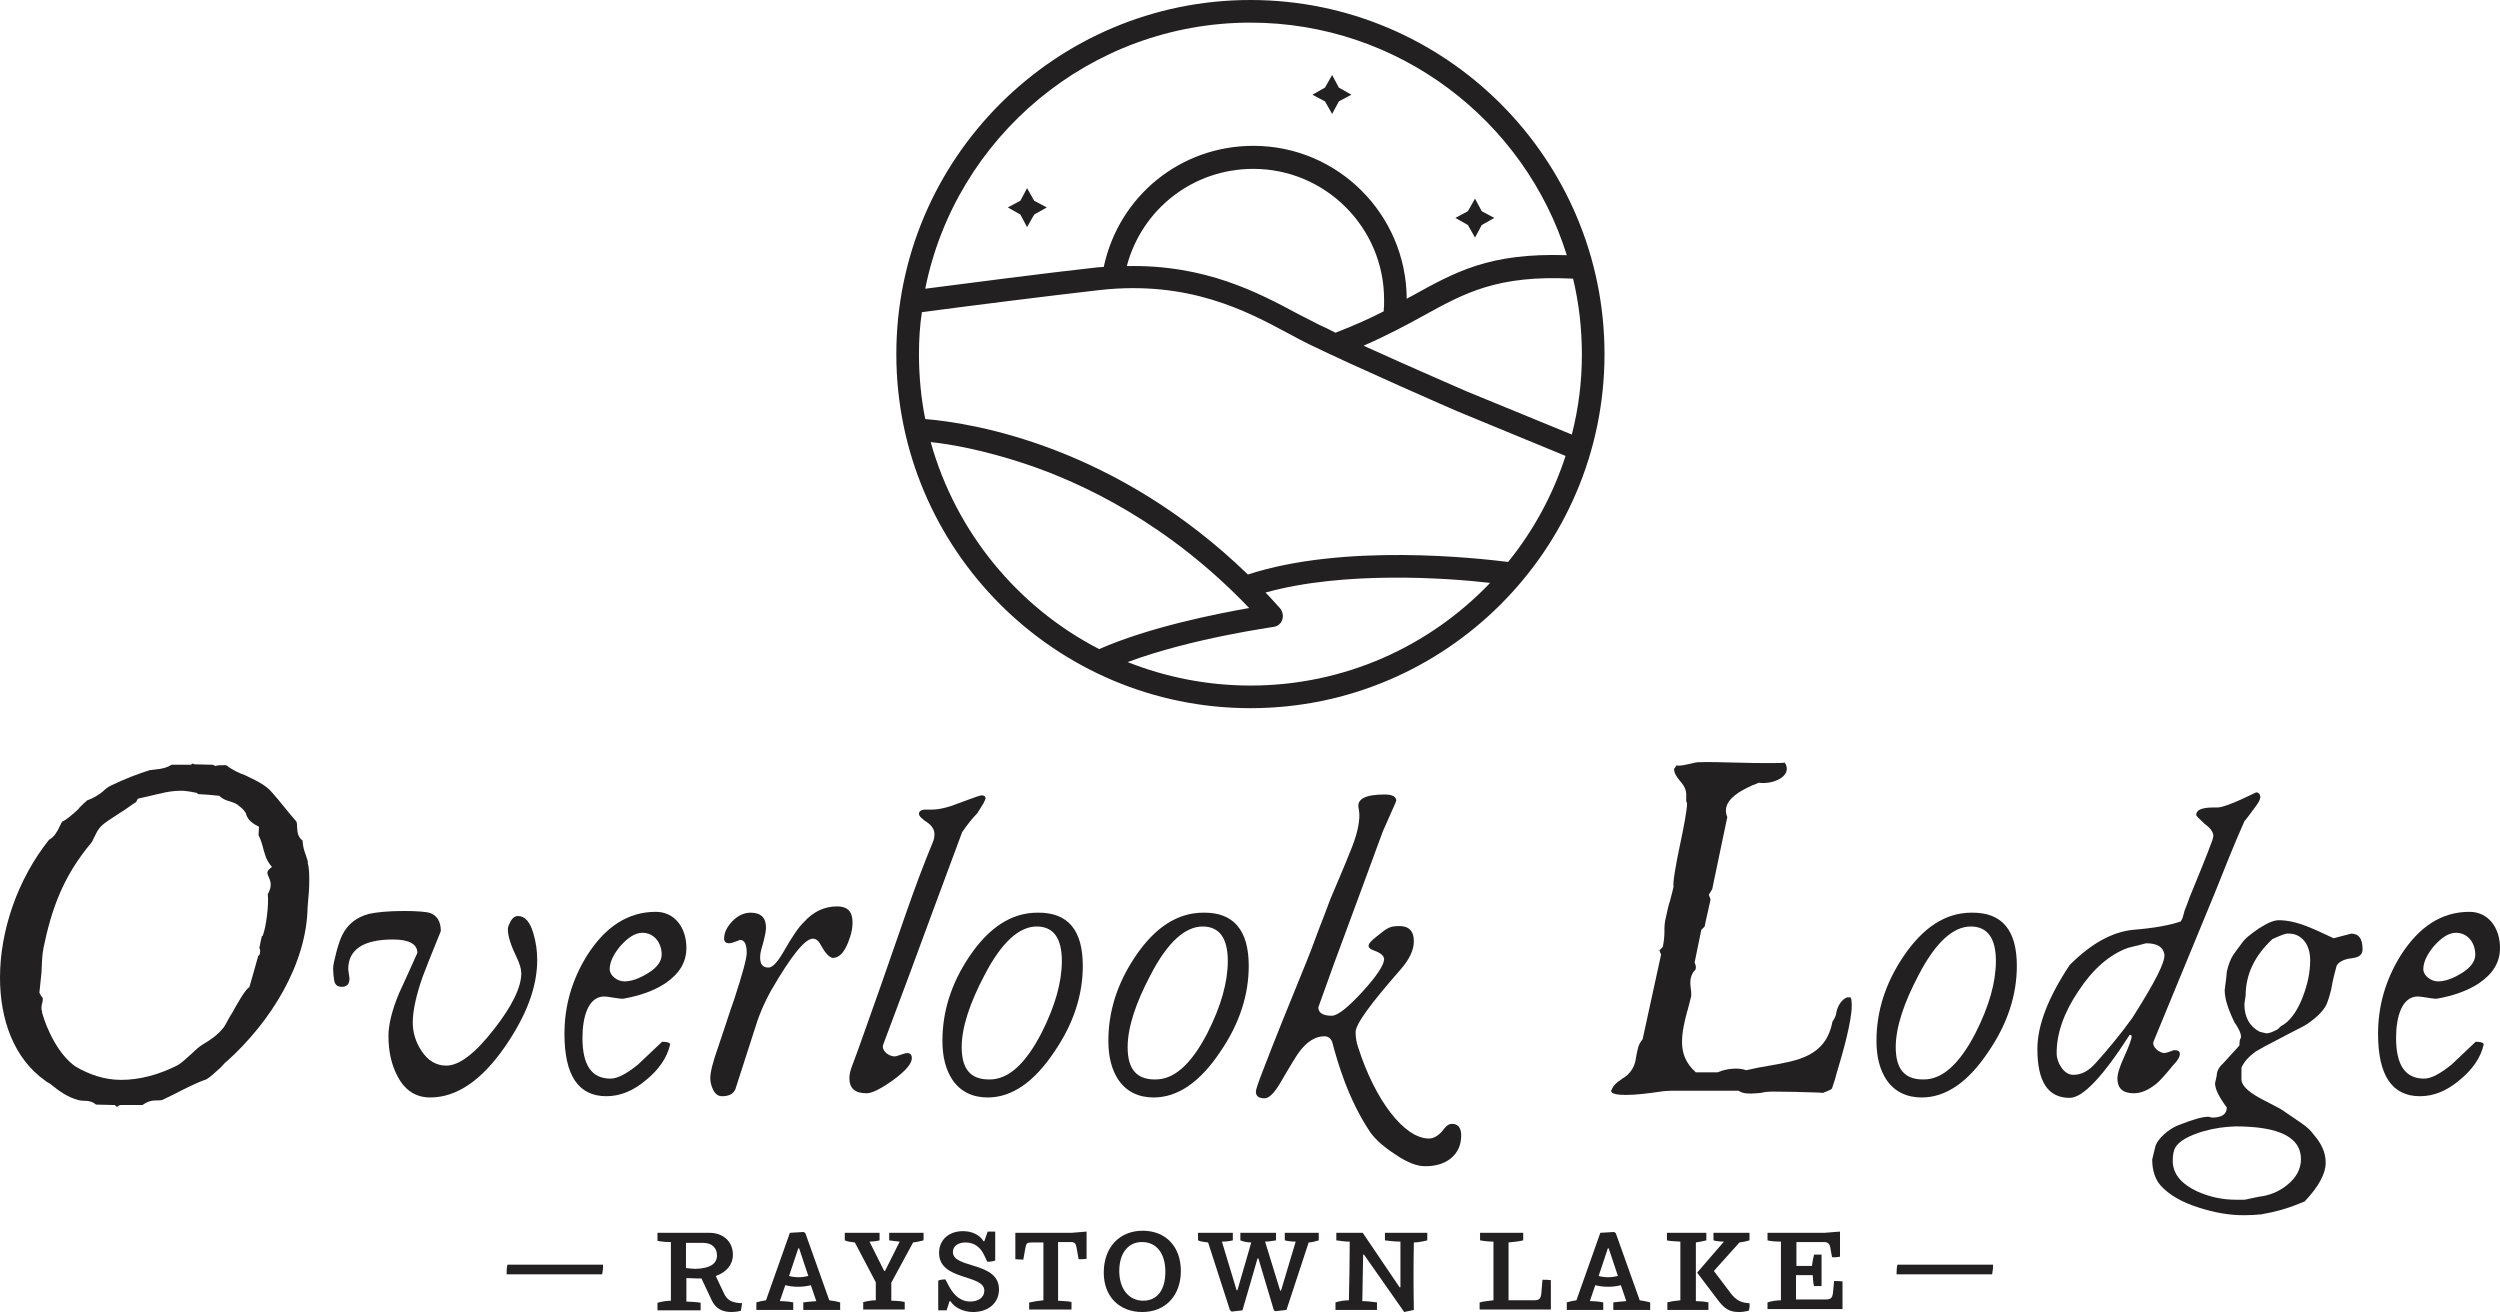 <?xml version="1.0" encoding="UTF-8"?> <svg xmlns="http://www.w3.org/2000/svg" xmlns:xlink="http://www.w3.org/1999/xlink" version="1.1" id="Layer_1" x="0px" y="0px" viewBox="0 0 596.6 313.1" style="enable-background:new 0 0 596.6 313.1;" xml:space="preserve"> <style type="text/css"> .st0{fill:#232021;} </style> <g> <path class="st0" d="M121.1,301.8h22.8c0.1,0.8-0.1,1.5-0.2,2.3h-22.8C120.9,303.4,120.9,302.6,121.1,301.8z"></path> <path class="st0" d="M176.8,312.8c-0.7,0.2-1.6,0.3-2.2,0.3c-2.2,0-3.8-0.8-4.7-2.7l-2.5-5.3h-0.8c-0.7,0-1.9-0.1-2.8-0.1v5.6 c1.3,0.1,2.7,0.1,3.4,0.3v1.8h-10.3v-1.8c1-0.3,2.2-0.5,3.2-0.5v-14c-1.2,0-2.5-0.1-3.2-0.3v-1.9h12.4c3.3,0,5.6,2.1,5.6,5.2 c0,2.4-1.5,4.2-4.1,5.1l1.9,4c0.8,1.8,1.9,2.4,4.4,2.5C177,311.7,176.9,312.3,176.8,312.8z M171.1,299.6c0-1.9-1.3-3-3.3-3h-4.1v6 c0.8,0.1,1.7,0.2,2.3,0.2C169.4,302.7,171.1,301.6,171.1,299.6z"></path> <path class="st0" d="M200.5,310.8v1.8h-8.8v-1.8c0.7-0.1,1.9-0.2,3.1-0.3l-1.3-3.8c-2,0.5-4.1,0.5-6.1,0l-1.3,3.8 c1,0,2.2,0.1,3.2,0.3v1.8h-8.8v-1.8c0.6-0.2,1.6-0.4,2.3-0.5l5.7-16.1l3.3-0.2l0.4,0.3l5.7,16C198.8,310.4,199.8,310.6,200.5,310.8 z M192.9,304.5l-2.2-6.6h-0.2l-2.2,6.6C189.8,304.9,191.3,304.9,192.9,304.5z"></path> <path class="st0" d="M205.8,310.8c1-0.3,2.2-0.5,3.2-0.5V306l-5-9.5c-0.8-0.1-1.8-0.2-2.4-0.5v-1.8h8.3v1.8 c-0.8,0.2-1.7,0.3-2.4,0.3l3.5,7h0.2l3.5-7c-1-0.1-1.9-0.2-2.5-0.3v-1.8h8.2v1.8c-0.7,0.2-1.7,0.4-2.5,0.5l-5.2,9.6v4.3 c1,0,2.3,0.1,3.2,0.3v1.8H206v-1.7H205.8z"></path> <path class="st0" d="M238.4,307.7c0,3.2-2.5,5.4-6.2,5.4c-2.2,0-4.4-1-5.4-2.6h-0.2l-0.7,2.2h-2v-7.1c0.4-0.2,1.2-0.3,1.7-0.3 l0.9,1.7c1.3,2.4,3,3.6,5,3.6s3.4-1,3.4-2.6c0-4-10.8-2.3-10.8-9c0-3.1,2.3-5.2,5.7-5.2c2.2,0,4,0.9,4.9,2.4h0.2l0.8-2.3h1.8v6.9 c-0.4,0.2-1.3,0.3-1.9,0.3l-0.7-1.5c-0.9-1.9-2.3-3.1-4.5-3.1c-1.8,0-3,0.9-3,2.3C227.4,302.8,238.4,301,238.4,307.7z"></path> <path class="st0" d="M245.8,310.8c0.8-0.2,2.1-0.4,3.2-0.5v-13.8h-2.8c-1.1,0-1.3,0.2-1.5,1.3l-0.5,2.8c-0.6,0-1.3-0.1-1.9-0.1 v-6.3h13.4l3.6-0.3v6.5c-0.6,0.1-1.2,0.1-1.9,0.1l-0.5-2.8c-0.2-1-0.4-1.3-1.5-1.3h-2.9v14c1.1,0.1,2.4,0.1,3.2,0.3v1.8h-10.1v-1.7 H245.8z"></path> <path class="st0" d="M263.4,303.7c0-6,3.7-10,9.3-10c5.5,0,9.1,3.8,9.1,9.6c0,5.9-3.7,9.8-9.2,9.8 C267.1,313.1,263.4,309.4,263.4,303.7z M278.1,303.5c0-4.4-2.1-7.1-5.6-7.1c-3.3,0-5.4,2.7-5.4,6.9c0,4.3,2.3,7.1,5.7,7.1 C276.2,310.4,278.1,307.8,278.1,303.5z"></path> <path class="st0" d="M293.5,312.6l-5.2-16.1c-0.9-0.1-1.8-0.2-2.4-0.5v-1.8h8.3v1.8c-0.7,0.2-1.8,0.3-2.6,0.3l3.5,11.6h0.2 l3.3-11.4c-0.9,0-1.9-0.2-2.6-0.5v-1.8h8.5v1.8c-0.7,0.1-1.8,0.3-2.6,0.3l3.6,11.7h0.2l3.5-11.7c-0.8,0-1.8-0.1-2.6-0.3v-1.8h8.1 v1.8c-0.7,0.2-1.7,0.5-2.4,0.5l-5.3,16.1l-2.6,0.3l-0.4-0.2l-3.7-12.4h-0.2l-3.6,12.4l-2.6,0.3L293.5,312.6z"></path> <path class="st0" d="M325.5,299.4h-0.2l-0.2,11.1c1.1,0,2.7,0.2,3.5,0.3v1.8h-9.9v-1.8c0.9-0.3,2.2-0.5,3.2-0.5 c0.1-4.6,0.2-9.3,0.2-14c-1.1,0-2.5-0.2-3.2-0.3v-1.8h6.3l8.8,13h0.2v-10.9c-1.2,0-3.1-0.2-3.7-0.3v-1.8h10.1v1.8 c-1.1,0.3-2.4,0.5-3.2,0.5c-0.1,5.3-0.1,10.7,0,16.1l-2.3,0.5L325.5,299.4z"></path> <path class="st0" d="M353.2,310.8c0.7-0.2,2-0.4,3.2-0.5v-14c-1.4,0-2.7-0.2-3.2-0.3v-1.8h10.3v1.8c-0.8,0.2-2.2,0.4-3.5,0.5v13.8 h6c1.3,0,1.6-0.3,1.8-1.4l0.3-3.5c0.7,0,1.4,0,2,0.1v7h-17v-1.7H353.2z"></path> <path class="st0" d="M393.8,310.8v1.8H385v-1.8c0.7-0.1,1.9-0.2,3.1-0.3l-1.3-3.8c-2,0.5-4.1,0.5-6.1,0l-1.3,3.8 c1,0,2.2,0.1,3.2,0.3v1.8h-8.7v-1.8c0.6-0.2,1.6-0.4,2.3-0.5l5.7-16.1l3.3-0.2l0.4,0.3l5.7,16C392.1,310.4,393,310.6,393.8,310.8z M386.1,304.5l-2.2-6.6h-0.2l-2.2,6.6C383,304.9,384.5,304.9,386.1,304.5z"></path> <path class="st0" d="M397.8,310.8c0.8-0.2,2-0.4,3.2-0.5v-14c-1.2-0.1-2.5-0.1-3.2-0.3v-1.8h9.4v1.8c-0.7,0.2-1.8,0.4-2.5,0.5v14 c0.7,0,2.2,0.1,3,0.3v1.8h-9.8v-1.8H397.8z M410,310.3l-5-6.6l6.4-7.4c-0.8,0-1.8-0.1-2.5-0.3v-1.8h8.6v1.8 c-0.6,0.2-1.6,0.4-2.4,0.5l-6.1,6.8l4,5.3c1.3,1.7,2.5,2.3,4.5,2.4c0.1,0.7,0,1.3-0.2,1.8c-0.9,0.2-1.6,0.3-2.3,0.3 C412.8,313.1,411.6,312.4,410,310.3z"></path> <path class="st0" d="M421.8,310.8c0.9-0.3,2.2-0.5,3.2-0.5v-14c-1.2,0-2.5-0.1-3.2-0.3v-1.8h13.6l3.7-0.3v6 c-0.6,0.1-1.2,0.2-1.9,0.1l-0.4-2.2c-0.2-1.1-0.6-1.4-1.7-1.4h-6.4v5.7h3.7c0.1-0.8,0.3-1.9,0.5-2.7h1.8v7.5h-1.8 c-0.2-0.8-0.3-1.8-0.3-2.6h-4v5.8h7c1.3,0,1.6-0.3,1.8-1.4l0.3-3c0.7,0,1.4,0,2,0.1v6.6h-17.9L421.8,310.8L421.8,310.8z"></path> <path class="st0" d="M452.8,301.8h22.8c0.1,0.8-0.1,1.5-0.2,2.3h-22.8C452.6,303.4,452.6,302.6,452.8,301.8z"></path> </g> <polygon class="st0" points="353.6,50.4 356.6,52 353.6,53.7 352,56.7 350.3,53.7 347.3,52 350.3,50.4 352,47.4 "></polygon> <polygon class="st0" points="319.5,20.9 322.5,22.6 319.5,24.2 317.9,27.2 316.2,24.2 313.2,22.6 316.2,20.9 317.9,17.9 "></polygon> <polygon class="st0" points="246.8,47.9 249.8,49.5 246.8,51.2 245.1,54.2 243.5,51.2 240.5,49.5 243.5,47.9 245.1,44.9 "></polygon> <path class="st0" d="M298.4,0c-46.6,0-84.5,37.9-84.5,84.5s37.9,84.5,84.5,84.5s84.5-37.9,84.5-84.5S345,0,298.4,0z M298.4,5.4 c35.4,0,65.5,23.4,75.5,55.5c-18.6-0.6-26.6,4-37.1,9.8c-0.4,0.2-0.8,0.4-1.1,0.6c-0.1-20.1-16.4-36.5-36.6-36.5 c-17.4,0-32.1,12-35.7,28.9c-0.5,0-1,0.1-1.5,0.1c-11,1.2-31.9,3.9-41.1,5.1C228,32.8,260.1,5.4,298.4,5.4z M297.8,137.1 c-31.4-30.4-65-36.1-77-37.1c-1-5-1.5-10.2-1.5-15.5c0-3.4,0.2-6.7,0.7-10c8.1-1.1,31-4,42.6-5.3c21.1-2.3,34.9,5,44.9,10.4 c1.8,1,3.6,1.9,5.2,2.7c10.9,5.3,34.9,15.8,35.2,15.9l25.7,10.6c-3,9.3-7.7,17.9-13.7,25.3C352.5,133.2,320.8,129.6,297.8,137.1z M315,77.6c-1.6-0.8-3.3-1.7-5.1-2.6c-9.5-5.1-22.2-11.9-41-11.5c3.6-13.6,15.8-23.2,30.2-23.2c17.2,0,31.2,14,31.2,31.2 c0,0.9,0,1.9-0.1,2.8c-3.3,1.7-7.1,3.4-11.5,5.1C317.4,78.7,316.1,78.1,315,77.6z M222.1,105.5c4.8,0.5,12.6,1.9,22.3,5.1 c14.2,4.7,34.6,14.5,53.7,34.5c-7.9,1.4-23.7,4.5-35.8,9.8C242.9,144.9,228.1,127,222.1,105.5z M298.4,163.6 c-10.3,0-20.2-2-29.3-5.6c15.3-5.7,34.5-8.3,34.8-8.4c1-0.1,1.8-0.8,2.1-1.7c0.3-0.9,0.1-2-0.5-2.7c-1.2-1.3-2.3-2.6-3.5-3.8 c18.7-5.2,43.2-3.5,53.6-2.3C341.2,154.2,320.9,163.6,298.4,163.6z M375.1,103.7L350,93.4c-0.2-0.1-13.4-5.8-24.6-10.9 c5.5-2.4,10-4.8,14-7c10.3-5.7,18-9.9,36-9c1.4,5.8,2.1,11.9,2.1,18.2C377.5,91.1,376.7,97.5,375.1,103.7z"></path> <g> <path class="st0" d="M22.9,263.6c-0.5-0.5-1.4-0.9-2.6-0.9c-0.8,0-1.4-0.1-2-0.3c-2.1-0.6-4.2-2-6-3.5c-0.4-0.4-1.1-0.6-1.5-1 C3.3,252.6,0,243.3,0,233.3c0-11.2,4.2-23.5,11.7-32.9c1.2-0.6,2-2,2.5-3.1c0.3-0.5,0.4-0.9,0.6-1.2c1-0.4,2.7-1.9,4.1-3.2h-0.1 c0.7-0.7,1.5-1.5,2-1.9c1.2-0.4,2.6-1.2,3.6-2c0.6-0.6,1.5-1.3,2-1.5c3.3-1.6,6.7-2.9,9.3-3.7c-0.2,0,0.9-0.1,1.6-0.2 c1.2-0.1,2.6-0.4,3.6-1.1h4.6c0.2-0.1,0.3-0.1,0.5-0.3l0.4,0.2c1.3,0,3,0.1,4.4,0.1l0.6,0.3c0.4-0.2,1.4-0.2,2.6-0.2 c1.5,1.2,3.1,1.9,4.5,2.4c2.2,1.1,4.9,2.2,6.5,4.2c1.8,2,3.8,4.7,5.7,6.8c0.2,0.4,0.2,0.9,0.2,1.4c0.1,1.2,0.1,2.2,1.3,3.2 c0.1,1.6,0.4,2.4,0.8,3.5l0.5,1.6h-0.1c0.4,1.5,0.4,3,0.4,4.4c0,1.7-0.1,3.4-0.3,5.2c0,0.4-0.1,1-0.1,1.4 c-0.3,13.3-8.6,27-19.4,36.7v-0.1l-1.4,1.5c-1.2,1.1-2.5,2.3-3.4,2.8c-2,0.6-5.9,2.6-7.6,3.5c-0.8,0.4-2.1,1-2.9,1.4 c-0.4,0.1-0.7,0.1-1.2,0.1c-1.1,0-2.1,0.1-3.5,1.1h-5.2c-0.2,0-0.6,0.2-1,0.4l-0.4-0.4L22.9,263.6L22.9,263.6z M9.9,237.8 c0.4,0.2,0.4,1,0.1,1.8c-0.2,0.9-0.1,1.5,0.1,1.9H10c1.2,4.4,4.1,10.3,8,13c3.4,2,7,3.2,10.9,3.2c4.4,0,8.9-1.2,13.3-3.4 c1.2-0.6,2.4-1.9,3.6-2.9c0.8-0.8,1.7-1.6,2.5-2.1c2-1.2,3.5-2.2,4.9-3.9c0.5-0.5,1.1-1.9,2-3.4v0.1c1.5-2.8,3.5-6.2,4.3-6.5 c0.6-2.2,1.5-5.1,2.1-7.4l0.4-0.5l0.1-0.9c-0.1-0.2-0.1-0.4-0.2-0.6c0.2-1.2,0.4-1.9,0.6-2.8l0.2-0.1c0.8-2,1.5-7.5,1.2-9.9 c1.2-2.1,0.6-3.3,0.1-4.4c-0.3-0.7-0.4-1.2,0.9-2.1c-1.5-1.8-1.6-2.9-2-4.1c-0.3-1.2-0.6-2.3-1.2-3.5l0.1-2c-2.4-1.2-2.7-2.1-3.1-3 h0.1c-0.4-0.7-0.7-1.2-1.8-2c-0.6-0.6-1.6-0.9-2.6-1.2c-0.6-0.2-1.2-0.4-2.1-1.2c-1.7-0.2-3.4-0.3-5-0.4l-0.4-0.3 c-1.9-0.4-3-0.5-3.6-0.5c-3,0-5.1,0.7-7.8,1.3c-0.7,0.2-1.9,0.4-2.6,0.6c-0.1,0.2-0.3,0.5-0.4,0.8c-0.5,0.2-2.8,2-3.9,2.6 c-1.8,1.2-3.5,2.2-4.5,3.2c-0.6,0.6-1.1,1.5-1.5,2.4c-0.3,0.4-0.5,1.2-0.8,1.5c-6.8,8.1-9.5,15.9-11.4,25c-0.4,2-0.4,4-0.5,6 c-0.2,1.6-0.3,3.2-0.5,4.8L9.9,237.8z M28.1,264h-0.4h0.2l0.5,0.3L28.1,264z M27.9,264.1L27.9,264.1L27.9,264.1z"></path> <path class="st0" d="M94.9,256.9c-1.5-2.8-2.2-6-2.2-9.7c0-2.6,0.8-6,2.5-10.1c1.5-3.2,2.9-6.4,4.4-9.7c0-2.1-2-3.2-5.8-3.2 c-7.1,0-10.7,2.4-10.7,7.1l0.3,2.2c0,1.3-0.6,2-1.8,2s-1.8-0.6-1.9-1.9c-0.1-0.6-0.2-1.5-0.2-2.5c0-0.8,0.3-2.1,0.8-4s1-3.2,1.4-4 c1.3-2.6,3.4-4.2,6.3-5c1.8-0.4,4.6-0.7,8.5-0.7c3,0,5,0.2,5.9,0.4c1.9,0.6,2.8,2.1,2.8,4.4c-2.3,5.6-3.7,9.2-4.3,10.8 c-1.6,4.5-2.4,8.3-2.4,11c0,2.4,0.7,4.7,2.1,6.8c1.5,2.3,3.5,3.5,5.9,3.5c3.1,0,6.9-2.9,11.4-8.7c4.4-5.6,6.5-10.1,6.5-13.3 c0-1.1-0.4-2.3-1-3.6c-1.5-3.1-2.2-5.3-2.2-6.9c0-0.4,0.1-0.9,0.4-1.4c0.5-1.2,1.2-1.8,2-1.8c1.7,0,2.9,1.4,3.7,4.2 c0.6,2,0.9,4.1,0.9,6.3c0,6.5-2.6,13.3-7.7,20.7c-5.6,8.1-11.6,12.1-17.8,12.1C99.3,261.9,96.7,260.3,94.9,256.9z"></path> <path class="st0" d="M147.2,238.2c-1.7-0.3-2.8-0.4-3-0.4c-3.8,0-5.2,4.8-5.2,9.9c0,6.5,2.2,9.7,6.7,9.7c1.7,0,3.9-1.2,6.6-3.4 c1.9-1.8,3.8-3.6,5.7-5.4c1.3,0,2,0.3,1.9,0.7c-0.7,3.1-2.7,6-5.8,8.5c-3.1,2.6-6.2,3.8-9.4,3.8c-6.7,0-10-5-10-14.9 c0-6.7,1.8-12.9,5.4-18.7c4.4-6.9,9.8-10.4,16.4-10.4c4.6,0,7.3,3.9,7.3,8.6c0,3.5-1.7,6.2-5.1,8.5c-2.6,1.7-5.9,2.9-9.8,3.6 C148.5,238.4,147.9,238.3,147.2,238.2z M148.1,225.7c-1.7,2-2.6,3.9-2.6,5.6c0,1.5,1.8,2.9,3.5,2.9c1.7,0,3.6-0.7,5.7-2 c2.1-1.3,3.2-2.8,3.2-4.4c0-2.8-1.8-5.2-4.6-5.2C151.6,222.6,149.9,223.7,148.1,225.7z"></path> <path class="st0" d="M195.8,225.4c-0.5-1-1.2-1.4-1.8-1.4c-1.9,0-5.2,4.1-10,12.4c-1.4,2.5-2.7,5.3-3.7,8.6l-4.8,14.9 c-0.5,1.2-1.6,1.7-3.2,1.7c-0.9,0-1.6-0.5-2.1-1.5c-0.4-0.8-0.7-1.8-0.7-2.8c0-1.4,0.6-3.8,1.8-7.2c1-2.9,2-6,3-9l0.9-2.6 c2-6.1,3-9.8,3-11.1c0-2-0.5-3.1-1.6-3.1c-0.2,0.1-0.4,0.1-0.5,0.2c-1,0.4-1.7,0.6-2.1,0.6c-0.8,0-1.2-0.4-1.2-1.1 c0-1.5,0.7-2.8,2-4.2c1.3-1.3,2.8-2,4.3-2c2.5,0,3.7,1.2,3.7,3.6c0,0.8-0.3,2.3-0.9,4.4c-0.4,1.2-0.5,2.1-0.5,2.7 c0,1.6,0.6,2.4,2,2.4c0.9,0,2.1-1.2,3.6-3.8c2-3.5,3.6-5.9,4.8-7c2.3-2.6,5-3.8,8-3.8c2.2,0,3.4,1,3.6,3c0.2,1.7-0.2,3.6-1,5.6 c-1,2.5-2.2,3.7-3.7,3.7C197.8,228.4,196.9,227.4,195.8,225.4z"></path> <path class="st0" d="M223.1,216.1c-4.1,11.2-8.2,22.2-12.3,33.1c-0.6,1.4,1.2,2.9,2.7,2.9c0.6,0,2.3-0.8,3-0.8s1.1,0.4,1.1,1.2 c0,1.3-1.4,3-4.4,5.2c-2.9,2.1-5.1,3.2-6.4,3.2c-2.8,0-4.1-1.2-4.1-3.6c0-0.8,0.2-1.8,0.6-2.8c1.6-4.2,3.8-10.6,6.8-19l6.3-18.1 c2-5.7,4-11.1,6.2-16.4c0.3-0.7,0.4-1.3,0.4-1.9c0-0.9-0.4-1.8-1.4-2.6c-1.5-1-2.3-1.7-2.3-2.3c0-0.5,0.4-0.9,1.3-1h1.9 c1.2,0,2.7-0.3,4.3-0.8c0.2-0.1,1.5-0.5,4.1-1.5c1.9-0.7,3-1.1,3.4-1.1c0.6,0,0.9,0.3,0.9,0.7c0,0.2-0.2,0.5-0.5,1.2l-1.5,2.4 c-1.1,1.1-2.3,2.6-3.6,4.5L223.1,216.1z"></path> <path class="st0" d="M258.4,230.5c0,6.9-2.2,13.8-6.8,20.5c-4.8,7.2-10.1,10.9-15.9,10.9c-3.6,0-6.5-1.4-8.4-4.2 c-1.6-2.4-2.4-5.5-2.4-9.3c0-7,2.1-13.7,6.4-20.1c4.7-7,10.1-10.5,16.3-10.5C254.9,217.7,258.4,222,258.4,230.5z M248.5,246.6 c3.3-6.5,4.9-12.2,4.9-17.3c0-5.4-2-8.2-6-8.2c-4.2,0-8.4,3.8-12.4,11.5c-3.6,6.8-5.5,12.6-5.5,17.3c0,5.2,2.1,7.7,6.5,7.7 C240.6,257.7,244.7,253.9,248.5,246.6z"></path> <path class="st0" d="M298,230.5c0,6.9-2.2,13.8-6.8,20.5c-4.8,7.2-10.1,10.9-15.9,10.9c-3.6,0-6.5-1.4-8.4-4.2 c-1.6-2.4-2.4-5.5-2.4-9.3c0-7,2.1-13.7,6.4-20.1c4.7-7,10.1-10.5,16.3-10.5C294.4,217.7,298,222,298,230.5z M288.1,246.6 c3.3-6.5,4.9-12.2,4.9-17.3c0-5.4-2-8.2-6-8.2c-4.2,0-8.4,3.8-12.4,11.5c-3.6,6.8-5.5,12.6-5.5,17.3c0,5.2,2.1,7.7,6.5,7.7 C280.2,257.7,284.3,253.9,288.1,246.6z"></path> <path class="st0" d="M333,275.5c-2.8-1.8-4.8-3.6-6-5.3c-5.3-7.9-7.8-16.7-9.1-21.6c-0.4-0.9-1-1.3-1.9-1.3c-2,0-4.1,1.2-6,3.8 c-0.4,0.5-1.9,2.9-4.4,7.2c-1.5,2.6-2.8,3.8-3.8,3.8c-1.4,0-2.1-0.5-2.1-1.6c0-0.4,0.5-2,1.6-4.8c2.9-7.6,6.4-16.2,10.4-26 c0.7-1.7,1.7-4.3,2.9-7.6c1.3-3.4,2.3-5.9,2.9-7.6c1.3-3.1,3.1-7.2,5.2-12.5c1.2-3.1,1.7-5.6,1.7-7.5c0-0.6-0.1-1.2-0.2-1.7 c-0.4-2.1,1.6-3.2,6.2-3.2c1.9,0,2.8,0.5,2.8,1.5c0,0.1-0.3,0.8-0.9,2.1l-2.3,5.2c-0.4,1.2-2,5.3-4.6,12.5 c-1.2,3.3-3.6,9.7-7.1,19.2l-3.7,10.3c0,1.3,1.1,2,3.2,2c1.4,0,3.8-1.9,7.3-5.7c3.5-3.8,5.2-6.5,5.2-7.8c0-0.8-0.8-1.5-2.5-2.1 c-0.8-0.3-1.2-0.6-1.2-1.1s0.6-1.2,1.9-2.2c2.6-2.1,3.1-2.5,5.5-2.5c2.2,0,3.4,1.2,3.4,3.6c0,2.2-1.1,4.4-3.2,6.8 c-7.1,8.1-10.7,13-10.7,14.9c0,1.2,0.2,2.5,0.6,3.6c4,12.6,11,21.8,16.9,21.8c1.2,0,2.5-0.8,3.6-2.3c0.6-0.8,1.2-1.2,1.9-1.2 c1.5,0,2.2,1,2.2,2.8c0,4.6-3.6,7.3-8.4,7.3C338.4,278.4,335.9,277.5,333,275.5z"></path> <path class="st0" d="M396.4,227.8c-0.1-0.3-0.3-0.6-0.4-1l0.8-0.8c0.3-1.4,0.4-2.6,0.4-3.7s0-2.1,0.4-3.6c0.3-1.3,0.5-2.5,0.9-3.6 c0.3-1,0.9-3.6,0.9-3.6c-0.3-0.4,0.5-5.1,1.5-9.8c0.9-4.2,1.7-8.4,1.7-10c-0.3-0.5-0.2-0.9-0.2-1.3v-1c-0.1-1.4-0.9-2.4-1.7-3.3 c-0.6-0.8-1.2-1.6-1.2-2.6c0.3-0.4,0.4-0.5,0.5-0.8c1.2,0.1,2.2-0.2,3.2-0.4c0.8-0.2,1.6-0.4,2.1-0.4c1.8-0.1,6,0,9.5,0.1 c2.7,0.1,5.3,0.1,7.6,0.1c1.2,0,2.8,0,3.5-0.1c0.4,0.5,0.5,1.1,0.5,1.5c0,2.2-3.6,3.7-6.7,3.3c-0.2,0.1-0.9,0.4-1.5,0.6 c-3.1,1.4-7.6,3.8-6,7.6c-1.2,5.9-2.4,11.3-3.6,17.2l-0.8,1.3c0,0.2,0.4,0.9,0.4,1.2c-0.4,2-1,4.3-1.4,6.4l-0.8,0.8l-1.6,7.8 c0.5,1.1,0.3,1.6,0,2v-0.1c-0.4,0.4-0.7,1-0.9,1.8v-0.1c-0.2,1-0.1,1.9,0,2.7c0.1,0.4,0.1,1.3,0.1,1.7c-0.3,1.2-0.6,2.3-0.9,3.5 v-0.1c-0.7,2.6-1.3,5.1-1.3,7.6s0.8,5,3.3,7.2h5.2c2-0.9,5-1.2,6.8-0.5c2.1-0.5,3.8-0.8,5.6-1.1c6.6-1.2,13.4-2.1,15-10.5 c0.4-0.6,0.8-1.3,0.9-2c0-0.2,0.1-0.4,0.1-0.5c0.3-1.3,1.2-2.8,2.5-3.3h0.7c0.3,0,0.4,0.8,0.4,2c0,3.8-2.2,11.5-3.6,16.1 c-0.4,1.7-0.9,2.9-1.1,3.6l0.1-0.1c-0.2,0.4-1,0.7-1.5,0.9c-0.4,0.1-0.4,0.2-0.7,0.3c-0.3,0-1.3-0.1-2-0.1c-2.6-0.1-7-0.2-9.9-0.2 c-1.2,0-2.3,0.1-2.9,0.3c-0.4,0-0.7,0.1-1.2,0.1c-1.4,0.1-3.1,0.2-4.2-0.6h-16.2c-0.7,0-2,0.1-3.1,0.3c-2.2,0.3-5.2,0.7-7.6,0.7 c-2.1,0-3.6-0.3-3.5-1c0.4-1.2,1.3-2,2.4-2.7c0.4-0.4,0.8-0.4,1.6-1.2c1.5-1.5,1.8-3,2-4.5c0.3-1.2,0.3-2.5,1.5-3.9L396.4,227.8z M395.9,226.6l-0.2,0.4l0.2-0.3V226.6z"></path> <path class="st0" d="M481.3,230.5c0,6.9-2.2,13.8-6.8,20.5c-4.8,7.2-10.1,10.9-15.9,10.9c-3.6,0-6.5-1.4-8.4-4.2 c-1.6-2.4-2.4-5.5-2.4-9.3c0-7,2.1-13.7,6.4-20.1c4.7-7,10.1-10.5,16.3-10.5C477.8,217.7,481.3,222,481.3,230.5z M471.4,246.6 c3.3-6.5,4.9-12.2,4.9-17.3c0-5.4-2-8.2-6-8.2c-4.2,0-8.4,3.8-12.4,11.5c-3.6,6.8-5.5,12.6-5.5,17.3c0,5.2,2.1,7.7,6.5,7.7 C463.5,257.7,467.6,253.9,471.4,246.6z"></path> <path class="st0" d="M528.5,213.2l-14.6,35.4c-0.4,1.2,1.4,2.7,2.6,2.7c0.4,0,1.2-0.3,2.3-0.7c1,0,1.4,0.3,1.4,0.9 c0,0.4-0.2,1-0.6,1.5c-0.1,0.2-0.4,0.6-1,1.2c-1.8,2.2-3.1,3.7-4.1,4.5c-1.9,1.5-3.6,2.2-5.3,2.2c-2.6,0-3.9-1.2-3.9-3.5 c0-1.1,0.5-2.8,1.7-5.4s1.7-4.2,1.7-4.6s-0.2-0.5-0.5-0.4c-6.5,10.1-11.2,15-14.3,15c-5.2,0-7.7-3.9-7.7-11.7 c0-5.6,2.6-12.3,7.7-20c5.2-5.2,10.2-7.9,15.1-8.4c5-0.4,8.8-1.1,11.4-2c0.4-0.5,0.6-1.3,0.9-2.5c0.6-1.5,1-2.6,1.2-3.2 c2.3-5.6,4.2-10.2,5.5-13.8c0.1-0.4,0.2-0.8,0.2-0.9c0-0.9-0.7-1.9-2.1-2.9c-1.3-1.2-2-1.9-2-2.1c0-1.2,1.3-1.8,4.1-1.8h1 c1.2,0,4.3-1.2,9.2-3.6c0.6,0,1,0.4,1,1.2c0,0.4-0.4,1.2-1,2c-0.9,1.2-1.8,2.5-2.8,3.7C533.1,201.6,530.9,207.2,528.5,213.2z M507.8,226.2c-4.4,1.6-8.4,5.1-11.8,10.3c-3.5,5.2-5.2,10.1-5.2,14.8c0,1.2,0.4,2.4,1.1,3.4c0.8,1.2,1.8,1.8,2.9,1.8 c1.9,0,3.6-0.9,5.3-2.8c2.8-3.1,5.8-6.7,8.7-10.7c5.4-8.5,8-13.5,7.7-15.3c-0.3-1.7-1.7-2.6-4.4-2.6 C512.2,225.1,510.7,225.5,507.8,226.2z"></path> <path class="st0" d="M556.3,236.2c-0.2,0.8-0.5,2-1.1,3.5c-0.7,1.4-2,2.8-4.1,4.3c-0.4,0.4-2.1,1.3-5.1,2.8l-3.8,2 c-1.2,0.6-2.5,1.3-4,2.2c-1.6,1.2-2.7,2.4-3.3,3.8v2.8c0,1.3,1.4,2.8,4.3,4.4c0.8,0.4,2.2,1.2,4.4,2.3c0.4,0.2,1.1,0.6,2.2,1.4 l2.5,1.7c1.5,1,2.7,1.9,3.4,2.8l1.2,1.5c1.4,1.9,2.1,3.7,2.1,5.8c0,2.6-1.7,5.7-5,9.2l-1,0.4c-2.8,1.2-5.9,2.1-9.4,2.7 c-1.1,0.1-2.4,0.2-4.1,0.2c-3.5,0-7-0.6-10.7-1.8c-4.2-1.3-7.2-3.1-9.2-5.3c-1.3-1.5-2-3.6-2-6.2l0.7-2.9c0.4-2,3.4-4.5,5.6-5.3 c3.3-1.3,5.6-2,7.1-2l0.9,0.2c2.3,0,3.5-0.8,3.5-2.4c-1.9-2.6-2.8-4.4-2.8-5.8l0.4-1.8c0-0.9,0.4-1.9,1.4-2.8 c2.6-2.8,3.9-4.3,4-4.4l0.1-1.3c0.2-0.4,0.3-0.6,0.3-0.7c0-0.9-0.5-2-1.6-3.6c-1.5-3.1-2.3-5.6-2.3-7.6c0.4-2.8,0.5-4.2,0.5-4.4 c0.4-1.7,0.9-3.1,1.6-4.1c0.4-0.6,1.1-1.5,1.9-2.6c0.8-1.2,2.2-2.3,4.1-3.6c2-1.3,3.6-2,4.8-2c4.5,0,8.9,2.4,13.1,4.3l4.2-1.1 c1.8,0,2.7,1.2,2.7,3.7c0,0.9-0.4,1.5-1.1,1.8c-0.1,0.1-0.8,0.3-2.3,0.5c-1.4,0.3-2.4,0.9-2.8,1.7 C557.2,232,556.7,233.8,556.3,236.2z M525.7,270c-3.3,1-5.5,2.2-6.5,3.7c-0.4,0.6-0.7,1.7-0.7,3.3c0,3.1,2,5.5,5.8,7.3 c2.9,1.3,6,2,9.1,2h2.3l3.3-0.7c2.6-0.3,4.8-1.2,6.8-2.8c2.2-1.8,3.3-3.8,3.3-6.2c0-5.2-5.2-7.8-15.7-7.8 C530.9,268.9,528.5,269.2,525.7,270z M543.2,223.7l-0.9,0.4c-4.3,4-6.4,8.5-6.4,13.5l-0.3,2c0,3.1,1.2,5.3,3.6,6.6l1.6,0.4 c0.8,0,1.7-0.4,2.8-1l0.7-0.7c2-1,3.8-3.3,5.2-6.9c1.2-3.1,1.8-6,1.8-8.8c0-1.8-0.4-3.2-1.2-4.4c-1-1.3-2.2-2-3.9-2 C545.5,222.7,544.6,223.1,543.2,223.7z"></path> <path class="st0" d="M580,238.2c-1.7-0.3-2.8-0.4-3-0.4c-3.8,0-5.2,4.8-5.2,9.9c0,6.5,2.2,9.7,6.7,9.7c1.7,0,3.9-1.2,6.6-3.4 c1.9-1.8,3.8-3.6,5.7-5.4c1.3,0,2,0.3,1.9,0.7c-0.7,3.1-2.7,6-5.8,8.5c-3.1,2.6-6.2,3.8-9.4,3.8c-6.7,0-10-5-10-14.9 c0-6.7,1.8-12.9,5.4-18.7c4.4-6.9,9.8-10.4,16.4-10.4c4.6,0,7.3,3.9,7.3,8.6c0,3.5-1.7,6.2-5.1,8.5c-2.6,1.7-5.9,2.9-9.8,3.6 C581.3,238.4,580.8,238.3,580,238.2z M580.9,225.7c-1.7,2-2.6,3.9-2.6,5.6c0,1.5,1.8,2.9,3.5,2.9s3.6-0.7,5.7-2 c2.1-1.3,3.2-2.8,3.2-4.4c0-2.8-1.8-5.2-4.6-5.2C584.4,222.6,582.7,223.7,580.9,225.7z"></path> </g> </svg> 